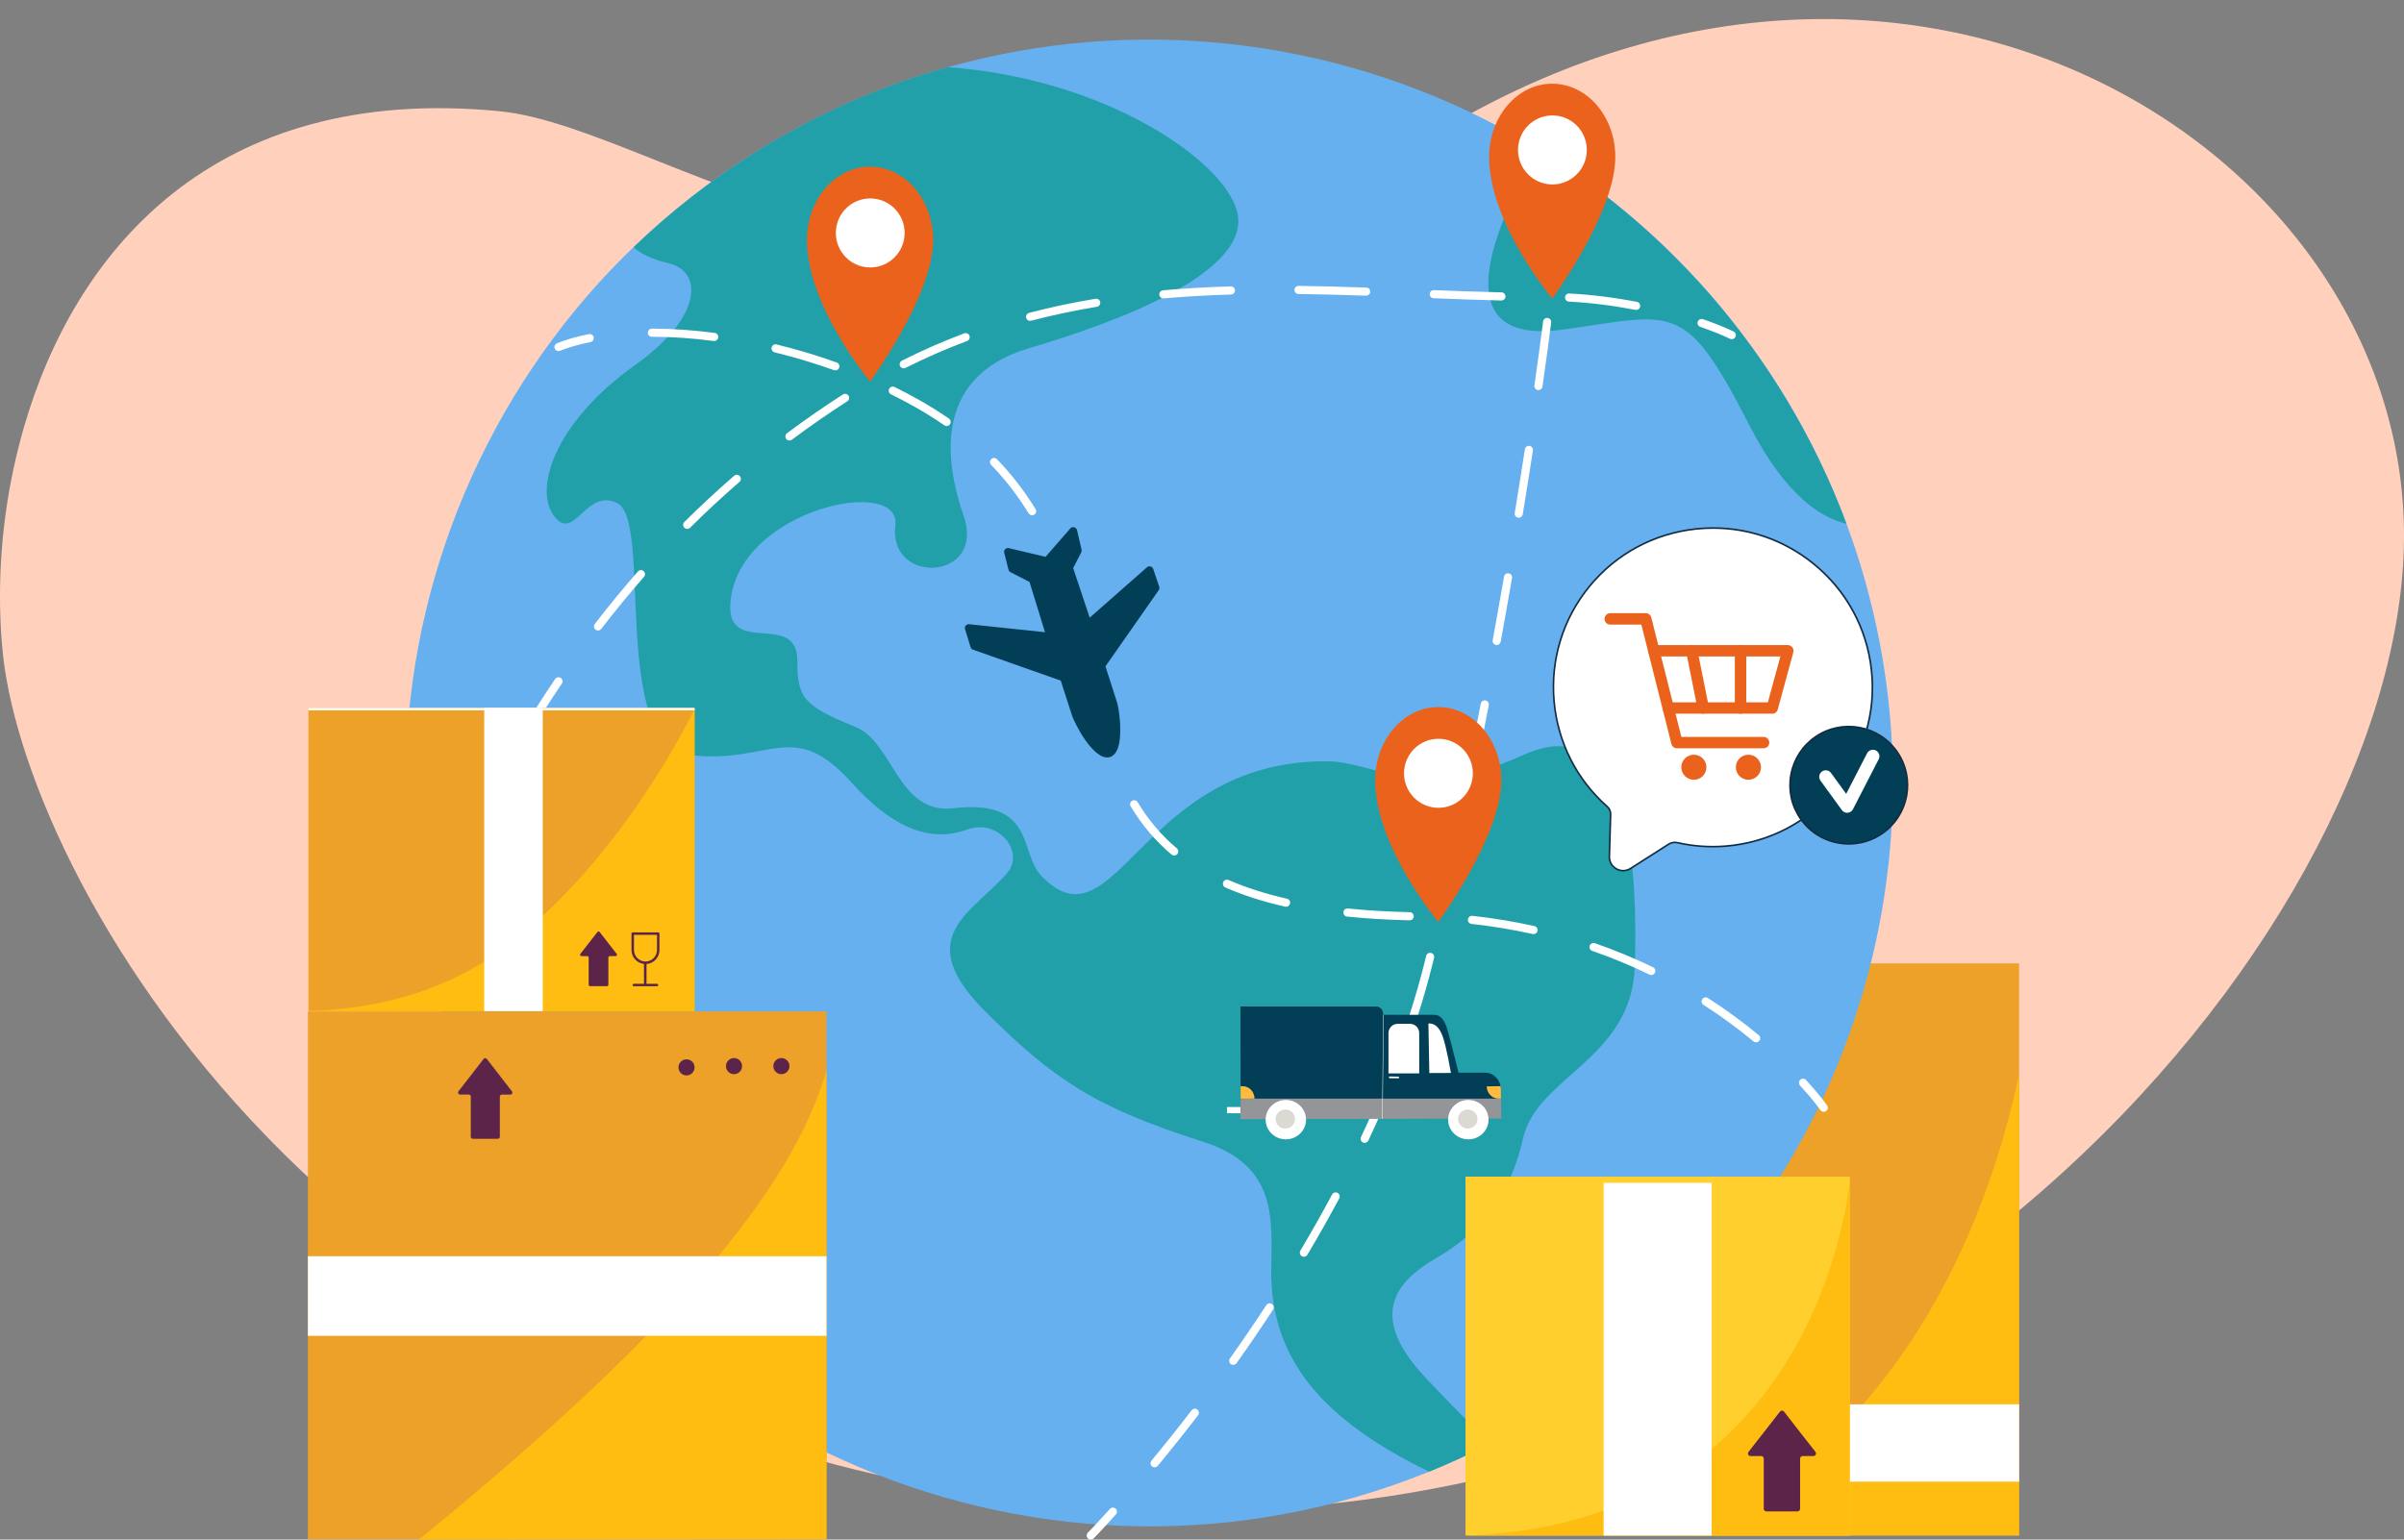 <?xml version="1.0" encoding="UTF-8"?>
<svg xmlns="http://www.w3.org/2000/svg" viewBox="0 0 1316.85 843.61">
  <rect x="0" y="0" width="1316.85" height="843.61" fill="#808080" stroke="none"/>
  <defs>
    <style>
      .cls-1 {
        fill: #fff;
      }

      .cls-2 {
        fill: #5b2448;
      }

      .cls-3 {
        fill: #939598;
      }

      .cls-4 {
        fill: #fdbb3f;
      }

      .cls-5 {
        fill: #ffd030;
      }

      .cls-6 {
        fill: #dcd9d3;
      }

      .cls-7 {
        fill: #eda128;
      }

      .cls-8 {
        fill: #21a0aa;
      }

      .cls-9 {
        fill: #112c41;
      }

      .cls-10 {
        fill: #023f57;
      }

      .cls-11 {
        fill: #66b0f0;
      }

      .cls-12 {
        fill: none;
      }

      .cls-13 {
        fill: #eb621c;
      }

      .cls-14 {
        fill: #ffbd11;
      }

      .cls-15 {
        fill: #ffcf2d;
      }

      .cls-16 {
        fill: #ffd1bd;
      }
    </style>
  </defs>
  <g id="Ebene_3" data-name="Ebene 3">
    <path class="cls-16" d="m612.72,826.6c414.96,24.08,698.48-311.9,704.05-526.63,5.47-211.57-260.5-383.93-522.45-231.37-261.96,152.56-424.94,1.58-521.02-7.69C116.65,45.81,40.62,138.02,12.85,235c-.91,3.17-1.75,6.36-2.57,9.57C1.92,277.54-1.37,311.46.52,345.3c.21,3.58.49,7.09.84,10.54.09,1.22.21,2.47.35,3.69,14.56,129.01,192,442.76,611.01,467.07Z"/>
  </g>
  <g id="Ebene_2" data-name="Ebene 2">
    <g>
      <path class="cls-7" d="m880.81,527.9h225.19v313.48h-225.19v-313.48Z"/>
      <path class="cls-14" d="m925.1,841.38h180.9v-252.94c-14.67,70.02-57.72,196.01-180.9,252.94h0Z"/>
      <circle class="cls-2" cx="910.15" cy="556.96" r="4.29" transform="translate(352.03 1466.39) rotate(-89.93)"/>
      <circle class="cls-2" cx="910.15" cy="582.23" r="4.29" transform="translate(326.77 1491.65) rotate(-89.93)"/>
      <circle class="cls-2" cx="910.83" cy="607.46" r="4.29" transform="translate(-.79 1.19) rotate(-.07)"/>
      <path class="cls-12" d="m880.81,527.9h222.93v313.48h-222.93v-313.48Z"/>
      <path class="cls-1" d="m880.81,769.5h225.19v42.37h-225.19v-42.37Z"/>
    </g>
    <g>
      <path class="cls-11" d="m1036.88,428.94c0,157.84-89.79,294.71-221.1,362.31-10.7,5.51-21.67,10.56-32.91,15.14h-.02c-208.5,84.57-446.1-15.87-530.68-224.35-84.59-208.48,15.87-446.05,224.38-530.62,13.92-5.65,28.14-10.52,42.6-14.59h.02c101.26-28.36,209.55-16.6,302.36,32.84h.02c132.68,70.75,215.5,208.93,215.34,359.29h0Z"/>
      <path class="cls-8" d="m895.49,529.49c-1.53,50.74-53.51,60.42-61.16,94.12-8.24,36.35-27.34,53.94-47.77,65.85-20.42,11.91-35.36,28.74-11.91,58.29,7.44,9.38,26.19,27.34,41.13,43.5-10.7,5.51-21.67,10.56-32.91,15.14h-.02c-58.53-28.33-86.83-61.88-86.5-110.13.19-27.27,4.16-57.48-37.44-70.69-59.36-18.83-82.05-34.35-119.14-71.29-41.23-41.06-6.71-54.25,11.91-75.86,9.94-11.52-4.73-30.25-22.13-23.82-21.65,8-42.77-3.2-62.97-25.67-32.34-35.97-44.25-10.07-88.5-15.17-44.25-5.11-20.32-128.24-39.89-138.03-16.64-8.32-23.09,19.33-33.28,8.69-14.01-14.62-1.37-52.91,42.9-84.33,37.29-26.47,37.36-51.32,18.37-55.85-9.63-2.29-15.55-5.42-19.05-8.76,48.32-46.58,107.42-80.47,172.02-98.67h.02c85.81,6.1,151.3,50.91,158.48,79.13,8.51,33.47-66.95,60.98-114.03,74.88-54.47,16.08-44.99,65.29-35.74,91.9,12.29,35.36-41.41,38.38-37.44,5.11,3.25-27.24-84.39-9.2-90.2,40.84-3.78,32.52,36.68,5,36.53,33.58-.13,20.48,3.8,24.68,32.01,36.16,20.43,8.32,23.21,47.96,53.25,44.47,45.39-5.29,36.11,24.29,48.41,37.06,40.85,42.36,54.46-63.53,156.58-62.78,25.99.19,49.93,22.69,107.23-3.4,61.7-28.1,62.57,72.23,61.26,115.72h0Zm115.97-242.49c-13.71-3.15-33.36-15.28-53-53.62-35.74-69.77-40.85-61.26-102.62-52.76-61.78,8.51-36.94-49.36-28.43-69.77,4.96-11.9-.49-28.99-5.88-41.19,87.64,46.94,155.16,124.2,189.93,217.33Zm-600.2,485.85c-40.05-25.48-75.37-57.73-104.37-95.3,20.09,6.44,47.06,11.12,75.6,4.71,58.42-13.11,45.01,47.32,28.78,90.59Z"/>
    </g>
    <path class="cls-1" d="m305.93,192.38c-1.23,0-2.23-1-2.23-2.23,0-.91.56-1.73,1.4-2.07,5.12-2.04,11.02-3.73,17.51-5.01,1.21-.23,2.37.57,2.6,1.78.22,1.19-.55,2.35-1.74,2.59-6.23,1.23-11.85,2.83-16.72,4.77-.26.1-.54.16-.82.16h0Zm656.01,378.75c-.52,0-1.02-.18-1.42-.51-8.63-7.15-17.85-13.89-27.39-20.01-1.04-.66-1.34-2.04-.67-3.08.66-1.04,2.04-1.34,3.08-.67,9.7,6.22,19.06,13.06,27.83,20.33.95.79,1.08,2.19.29,3.14-.42.51-1.05.81-1.72.81h0Zm-57.43-36.89c-.34,0-.67-.08-.97-.22-10.19-4.94-20.65-9.27-31.34-12.98-1.17-.39-1.8-1.65-1.42-2.81.39-1.17,1.65-1.8,2.82-1.42.02,0,.04.01.06.02,10.86,3.77,21.49,8.17,31.83,13.18,1.11.54,1.57,1.87,1.03,2.98-.37.77-1.15,1.26-2.01,1.26h0Zm-64.47-22.4c-.16,0-.32-.02-.49-.05-10.9-2.43-22.17-4.29-33.49-5.53-1.22-.12-2.12-1.22-1.99-2.44s1.22-2.12,2.44-1.99c.01,0,.03,0,.04,0,11.48,1.26,22.91,3.14,33.97,5.61,1.2.27,1.96,1.46,1.69,2.66-.23,1.02-1.13,1.75-2.18,1.75h0Zm-67.86-7.55h-.05c-12.1-.27-23.62-.97-34.24-2.06-1.23-.12-2.12-1.2-2.01-2.43.12-1.23,1.2-2.12,2.43-2.01.01,0,.02,0,.03,0,10.5,1.08,21.9,1.77,33.89,2.04,1.23.02,2.21,1.04,2.18,2.27-.02,1.22-1.02,2.19-2.23,2.18h0Zm-67.69-7.42c-.16,0-.33-.02-.5-.06-12.04-2.73-23.07-6.27-32.78-10.53-1.13-.49-1.64-1.81-1.15-2.94.49-1.13,1.81-1.64,2.94-1.15h0c9.45,4.14,20.2,7.59,31.97,10.26,1.2.27,1.95,1.47,1.68,2.67-.23,1.01-1.13,1.73-2.17,1.73h0Zm-61.29-28.09c-.53,0-1.03-.19-1.44-.52-8.85-7.46-16.17-16.09-22.39-26.37-.65-1.05-.33-2.42.72-3.07,1.05-.65,2.42-.33,3.07.72,0,.01.02.03.02.04,5.97,9.86,12.98,18.13,21.45,25.27.94.79,1.06,2.2.27,3.14-.42.5-1.05.79-1.7.79h0Zm-35.8-56.91c-.96,0-1.81-.62-2.12-1.53-3.64-10.99-6.48-22.45-9.02-33.19-.28-1.2.46-2.4,1.66-2.68,1.2-.28,2.4.46,2.68,1.66,2.51,10.64,5.33,21.98,8.91,32.81.39,1.17-.25,2.43-1.42,2.82-.23.07-.46.11-.7.11h0Zm-16.92-66.28c-1.01,0-1.9-.69-2.16-1.67-3.27-12.62-6.49-22.91-10.12-32.38-.46-1.14.1-2.44,1.25-2.89,1.14-.46,2.44.1,2.89,1.25,0,.02.01.03.02.05,3.69,9.63,6.96,20.07,10.28,32.86.31,1.19-.41,2.41-1.6,2.72-.18.05-.37.07-.56.07h0Zm-25.14-63.27c-.78,0-1.5-.4-1.9-1.06-5.96-9.71-12.68-18.39-20.53-26.54-.85-.89-.83-2.3.06-3.15s2.3-.83,3.15.06h0c8.08,8.38,14.98,17.31,21.12,27.3.64,1.05.32,2.42-.73,3.06-.35.22-.75.33-1.16.33h0Zm-46.81-48.89c-.45,0-.9-.14-1.27-.4-4.87-3.38-10.09-6.65-15.51-9.72-4.49-2.55-9.06-4.97-13.69-7.25-1.1-.55-1.56-1.88-1.01-2.99s1.88-1.56,2.99-1.01c4.71,2.32,9.35,4.78,13.92,7.37,5.53,3.14,10.87,6.48,15.85,9.94,1.01.7,1.26,2.09.56,3.1,0,0,0,0,0,0-.42.6-1.1.96-1.83.96h0Zm-60.96-30.48c-.26,0-.51-.04-.75-.13-10.56-3.79-21.5-7.07-32.52-9.75-1.19-.3-1.92-1.51-1.62-2.7.3-1.18,1.49-1.91,2.67-1.63,11.17,2.71,22.27,6.04,32.98,9.88,1.16.42,1.76,1.69,1.35,2.85-.32.89-1.16,1.48-2.1,1.48h0Zm-66.36-16.09c-.1,0-.19,0-.29-.02-11.67-1.52-23.05-2.3-33.83-2.31-1.23,0-2.23-1-2.23-2.23,0-1.23,1-2.23,2.23-2.23h0c10.97.01,22.54.8,34.4,2.35,1.22.16,2.08,1.28,1.92,2.5-.14,1.11-1.09,1.94-2.21,1.94Zm607.79,422.37c-.73,0-1.42-.36-1.83-.96-.04-.05-3.77-5.39-11.17-13.5-.82-.92-.75-2.32.17-3.15.91-.81,2.3-.75,3.12.14,7.62,8.35,11.38,13.74,11.54,13.96.7,1.01.45,2.4-.56,3.1-.37.26-.82.4-1.27.4h0Zm-50.38-423.38c-.33,0-.65-.07-.95-.21-4.81-2.27-10.29-4.47-16.31-6.54-1.16-.4-1.78-1.67-1.38-2.83.4-1.16,1.67-1.78,2.83-1.38,6.17,2.12,11.81,4.39,16.76,6.73,1.11.53,1.59,1.85,1.06,2.97-.37.78-1.15,1.28-2.02,1.28h0ZM251.07,472.19c-1.23,0-2.23-1-2.23-2.23,0-.34.08-.67.22-.97,5.71-11.81,11.2-22.65,16.79-33.15.57-1.09,1.91-1.52,3.01-.95,1.09.57,1.52,1.91.95,3.01,0,.01-.01.03-.02.04-5.57,10.44-11.03,21.23-16.71,32.99-.37.77-1.15,1.26-2.01,1.26h0Zm34.97-65.35c-1.23,0-2.23-1-2.23-2.23,0-.4.11-.8.32-1.14,6.44-10.77,13.15-21.33,19.95-31.38.68-1.02,2.07-1.3,3.09-.62s1.3,2.07.62,3.09c0,0-.01.02-.02.02-6.75,9.98-13.42,20.47-19.82,31.17-.4.67-1.13,1.09-1.91,1.09h0Zm41.55-61.34c-1.23,0-2.23-1-2.23-2.23,0-.49.16-.97.46-1.36,7.59-9.88,15.53-19.56,23.6-28.76.81-.93,2.22-1.02,3.14-.21s1.02,2.22.21,3.14c-8,9.13-15.88,18.73-23.42,28.53-.42.55-1.08.87-1.77.87h0Zm48.86-55.67c-1.23,0-2.23-1-2.23-2.23,0-.59.24-1.16.66-1.58,8.79-8.75,17.89-17.2,27.27-25.32.94-.8,2.34-.69,3.14.25.79.93.69,2.32-.23,3.12-9.3,8.05-18.32,16.42-27.04,25.1-.42.42-.98.65-1.57.65h0Zm56.02-48.44c-1.23,0-2.23-1-2.23-2.23,0-.7.33-1.37.89-1.79,9.94-7.43,20.13-14.5,30.57-21.21,1.03-.67,2.41-.39,3.08.64s.39,2.41-.64,3.08c-.01,0-.02.01-.03.02-10.35,6.65-20.46,13.66-30.31,21.03-.38.29-.85.44-1.33.44h0Zm62.56-39.55c-1.23,0-2.23-1-2.23-2.23,0-.84.47-1.61,1.22-1.99,11.11-5.59,22.51-10.58,34.15-14.95,1.15-.44,2.44.13,2.88,1.28s-.13,2.44-1.28,2.88c-.01,0-.03.01-.04.02-11.49,4.31-22.84,9.27-33.71,14.75-.31.16-.65.24-1,.24h0Zm69.24-26.02c-1.23,0-2.23-1-2.23-2.23,0-1.02.69-1.9,1.67-2.16,11.67-3.05,23.92-5.65,36.42-7.72,1.21-.2,2.36.63,2.55,1.84.19,1.21-.62,2.35-1.83,2.55-12.37,2.05-24.49,4.62-36.03,7.64-.18.05-.37.07-.57.07h0Zm331.98-6c-.14,0-.28-.01-.42-.04-12.54-2.4-24.81-3.92-36.45-4.51-1.23-.07-2.17-1.12-2.1-2.35.07-1.22,1.1-2.15,2.32-2.1,11.85.6,24.32,2.14,37.07,4.58,1.21.23,2,1.4,1.77,2.61-.2,1.05-1.12,1.81-2.19,1.81h0Zm-73.82-5.16h-.05c-12.64-.3-25.29-.77-37.08-1.23-1.23-.05-2.19-1.08-2.14-2.31h0c.05-1.23,1.09-2.18,2.31-2.14,11.77.46,24.39.92,37.01,1.22,1.23.02,2.21,1.04,2.18,2.27-.02,1.22-1.02,2.19-2.24,2.18h0Zm-185.18-1.14c-1.23,0-2.23-1-2.23-2.23,0-1.16.88-2.12,2.03-2.22,11.84-1.05,23.99-1.75,37.12-2.14,1.23-.05,2.27.91,2.32,2.14.05,1.23-.91,2.27-2.14,2.32-.02,0-.03,0-.05,0-13.05.39-25.1,1.08-36.86,2.12-.07,0-.13,0-.2,0h0Zm111.1-1.5s-.05,0-.08,0c-14.29-.49-26.05-.78-37-.91-1.23-.01-2.22-1.02-2.2-2.25.01-1.23,1.02-2.22,2.25-2.2,0,0,0,0,0,0,10.98.13,22.77.41,37.1.91,1.23.04,2.19,1.07,2.15,2.3-.04,1.2-1.03,2.15-2.23,2.15ZM227.98,522.05c-1.23,0-2.23-1-2.23-2.23,0-.32.07-.64.2-.93,1.61-3.51,3.29-7.19,5.03-11.03l2.36-5.18c.51-1.12,1.83-1.61,2.95-1.1,1.12.51,1.61,1.83,1.1,2.95h0l-2.36,5.18c-1.67,3.69-3.35,7.37-5.04,11.05-.36.79-1.16,1.3-2.03,1.3h0ZM850.95,143.49c-1.23,0-2.23-1-2.23-2.23,0-.05,0-.09,0-.14.71-11.82.45-17.52.44-17.57-.06-1.23.89-2.27,2.12-2.34,0,0,0,0,0,0,1.23-.06,2.27.88,2.33,2.11,0,0,0,0,0,0,.01.24.28,6-.45,18.06-.07,1.18-1.04,2.09-2.22,2.09h0Zm-218.49,660.52c-1.23,0-2.23-1-2.23-2.23,0-.52.18-1.02.51-1.42,7.5-9.07,14.84-18.27,22.01-27.61.76-.97,2.16-1.14,3.13-.38.96.75,1.14,2.13.41,3.1-7.2,9.38-14.57,18.63-22.11,27.74-.42.51-1.05.81-1.72.81h0Zm43.09-56.14c-1.23,0-2.23-1-2.23-2.23,0-.46.14-.91.41-1.29,6.82-9.59,13.45-19.31,19.89-29.16.67-1.03,2.05-1.32,3.08-.65s1.32,2.05.65,3.08c-6.47,9.89-13.14,19.66-19.99,29.3-.42.59-1.1.94-1.82.94h0Zm38.69-59.24c-1.23,0-2.23-1-2.23-2.23,0-.4.11-.79.31-1.14,6.1-10.24,11.94-20.57,17.36-30.71.58-1.09,1.93-1.49,3.02-.91,0,0,0,0,0,0,1.09.58,1.49,1.93.91,3.02-5.46,10.2-11.33,20.59-17.46,30.89-.4.68-1.13,1.09-1.92,1.09h0Zm33.3-62.4c-1.23,0-2.23-1-2.23-2.23,0-.33.07-.65.21-.95,5.09-10.82,9.82-21.69,14.08-32.31.47-1.14,1.77-1.68,2.91-1.21,1.12.46,1.66,1.73,1.23,2.86-4.29,10.7-9.06,21.65-14.18,32.55-.37.78-1.15,1.28-2.02,1.28h0Zm26.21-65.69c-1.23,0-2.23-1-2.23-2.23,0-.23.04-.47.11-.69,3.53-10.89,6.65-21.79,9.24-32.4l.36-1.46c.3-1.19,1.52-1.91,2.71-1.61,1.17.3,1.89,1.48,1.62,2.66l-.36,1.47c-2.63,10.72-5.77,21.72-9.33,32.72-.3.92-1.15,1.54-2.12,1.54h0Zm17.79-68.46c-1.23,0-2.23-1-2.23-2.23,0-.17.02-.34.06-.5,2.63-11.49,5.18-23,7.66-34.52.24-1.21,1.42-1.99,2.62-1.74,1.21.24,1.99,1.42,1.74,2.62,0,.02,0,.04-.01.06-2.48,11.54-5.04,23.07-7.67,34.57-.23,1.01-1.13,1.73-2.17,1.73h0Zm14.91-69.16c-1.23,0-2.23-1-2.23-2.23,0-.15.01-.3.04-.45,2.35-11.55,4.64-23.11,6.87-34.69.25-1.21,1.42-1.98,2.63-1.74,1.19.24,1.96,1.39,1.75,2.58-2.23,11.59-4.52,23.17-6.88,34.73-.21,1.04-1.12,1.78-2.18,1.78h0Zm13.4-69.48c-1.23,0-2.23-1-2.23-2.23,0-.14.01-.27.04-.4,2.12-11.6,4.18-23.2,6.2-34.82.2-1.21,1.35-2.03,2.56-1.83,1.21.2,2.03,1.35,1.83,2.56,0,0,0,.02,0,.03-2.02,11.63-4.08,23.25-6.2,34.86-.19,1.06-1.11,1.83-2.19,1.83h0Zm12.08-69.73c-1.23,0-2.23-.99-2.23-2.23,0-.12,0-.24.03-.36,1.91-11.63,3.76-23.28,5.56-34.93.19-1.22,1.33-2.05,2.54-1.86,1.22.19,2.05,1.33,1.86,2.54-1.8,11.67-3.66,23.32-5.57,34.97-.18,1.08-1.11,1.87-2.2,1.87h0Zm10.79-69.95c-1.23,0-2.23-1-2.23-2.23,0-.11,0-.21.02-.32,1.85-12.93,3.5-25.05,4.76-35.04.15-1.22,1.27-2.09,2.49-1.93,1.22.15,2.09,1.27,1.93,2.49h0c-1.26,10.02-2.91,22.16-4.77,35.12-.16,1.1-1.1,1.91-2.2,1.91h0Zm-245.23,629.86c-1.23,0-2.23-1-2.23-2.23,0-.58.23-1.14.64-1.56.04-.05,4.56-4.66,12.06-13,.82-.91,2.23-.99,3.15-.17.91.82.99,2.23.17,3.15-7.57,8.42-12.14,13.09-12.19,13.13-.42.43-.99.67-1.59.67h0Z"/>
    <path class="cls-10" d="m611.7,411.45c3.62-7.04,1.37-23.37,0-27.2l-6.16-19.12,29.21-41.79c.38-.54.44-1.24.23-1.88l-3.28-9.74c-.22-.67-.78-1.15-1.46-1.34s-1.39-.05-1.92.42l-31.42,27.65-9.04-27.18,4.43-8.6c.23-.45.28-.98.16-1.47l-2.48-10.73c-.18-.77-.81-1.36-1.57-1.55s-1.58.03-2.1.62l-13.58,15.58-20.13-4.78c-.72-.17-1.49.07-2.01.6-.52.52-.67,1.25-.49,1.96l2.34,9.26c.15.59.54,1.09,1.08,1.36l10.43,5.35,8.48,27.55-41.59-4.39c-.7-.07-1.36.23-1.81.77-.1.12-.2.25-.27.38-.25.48-.3,1.04-.13,1.56l3.02,9.82c.2.64.65,1.18,1.28,1.4l48.14,16.99,6.16,19.12c1.26,3.92,11.91,25.41,20.88,22.75,1.5-.52,2.71-1.67,3.6-3.4h0Z"/>
    <g>
      <path class="cls-7" d="m168.95,554.05h211.53v-166.17h-211.53v166.17Z"/>
      <path class="cls-14" d="m274.37,520.73c-9.43,6.84-20.07,13.01-32.06,18.1-20.31,8.63-44.51,14.27-73.36,15.23h211.53v-165.68s-39.5,83.92-106.11,132.35Z"/>
      <path class="cls-1" d="m265.24,554.05h32.06v-166.17h-32.06v166.17Z"/>
      <path class="cls-2" d="m334.02,523.9c-.43,0-.77.34-.77.77v14.92c0,.43-.34.77-.77.77h-9.25c-.43,0-.77-.34-.77-.77v-14.92c0-.43-.34-.77-.77-.77h-3.18c-.15,0-.34-.06-.46-.15-.31-.25-.37-.74-.12-1.08l4.5-5.77,4.84-6.23s.06-.09.12-.12c.34-.28.83-.22,1.08.12l4.84,6.23,4.5,5.77c.09.12.15.28.15.46,0,.43-.34.77-.77.77h-3.17Zm27.22-3.36c0,4.04-3.08,7.37-7.09,7.68v10.85h5.76c.34,0,.65.28.65.65.03.37-.28.68-.65.68h-12.73c-.34,0-.65-.28-.65-.65-.03-.37.28-.68.65-.68h5.58v-10.88c-3.88-.43-6.84-3.73-6.84-7.65v-8.97c0-.37.31-.68.68-.68h13.96c.37,0,.68.31.68.68v8.97Zm-13.96,0c0,3.48,2.81,6.32,6.29,6.32s6.32-2.84,6.32-6.32v-8.29h-12.61v8.29Z"/>
      <path class="cls-1" d="m380.48,387.88h-211.53v1.34h211.53v-1.34Z"/>
      <path class="cls-7" d="m168.67,843.45h284.05v-289.24H168.67v289.24Z"/>
      <path class="cls-14" d="m452.73,586.55v256.9l-223.28.16c137.21-111.68,204.58-191.61,223.28-257.06Z"/>
      <path class="cls-1" d="m168.67,731.96h284.05v-43.62H168.67v43.62Z"/>
      <g>
        <circle class="cls-2" cx="428.03" cy="584.17" r="4.41"/>
        <circle class="cls-2" cx="402.08" cy="584.17" r="4.41"/>
        <circle class="cls-2" cx="376.06" cy="584.86" r="4.41"/>
        <path class="cls-2" d="m274.9,599.79c-.61,0-1.1.49-1.1,1.1h0v22.01c0,.61-.49,1.1-1.1,1.1h-13.65c-.64,0-1.16-.46-1.16-1.1v-22.07c0-.58-.52-1.1-1.16-1.1h-4.7c-.23,0-.52-.06-.7-.23-.46-.35-.58-1.1-.17-1.57l6.62-8.48,7.14-9.23.17-.17c.46-.41,1.16-.29,1.57.17l7.14,9.23,6.62,8.54c.17.17.23.46.23.7,0,.61-.49,1.1-1.1,1.1h-4.65Z"/>
      </g>
    </g>
    <g>
      <path class="cls-15" d="m802.77,645.87h210.47v195.52h-210.47v-195.52Z"/>
      <path class="cls-14" d="m1013.25,646.43v194.95h-210.47c29.01-.97,54.04-5.9,75.66-13.68,23.61-8.46,43.06-20.21,59.16-33.72,68.72-57.74,75.66-147.55,75.66-147.55Z"/>
      <path class="cls-1" d="m878.43,645.53h59.16v195.86h-59.16v-195.86Z"/>
      <path class="cls-5" d="m802.77,644.73h210.47v3.41h-210.47v-3.41Z"/>
      <path class="cls-2" d="m993.34,797.84c.8,0,1.42-.62,1.42-1.42,0-.34-.11-.62-.28-.85l-8.31-10.62-8.93-11.47c-.46-.62-1.37-.74-1.99-.23-.11.06-.17.17-.23.23l-8.93,11.47-8.31,10.62c-.46.62-.34,1.53.23,1.99.23.17.57.28.85.28h5.86c.8,0,1.42.62,1.42,1.42v27.48c0,.79.63,1.42,1.42,1.42h17.07c.8,0,1.42-.62,1.42-1.42v-27.48c0-.79.63-1.42,1.42-1.42h5.86Z"/>
    </g>
    <g>
      <ellipse class="cls-1" cx="788.1" cy="422.88" rx="24.31" ry="24.38"/>
      <path class="cls-13" d="m787.84,387.43c-19.09,0-34.56,17.98-34.56,40.17,0,36.25,34.56,77.56,34.56,77.56,0,0,34.56-46.85,34.56-77.55,0-22.19-15.47-40.17-34.56-40.17Zm.1,55.21c-10.41,0-18.85-8.47-18.85-18.91,0-10.44,8.44-18.91,18.85-18.91,10.41,0,18.85,8.47,18.85,18.91,0,10.44-8.44,18.91-18.85,18.91h0Z"/>
    </g>
    <g>
      <ellipse class="cls-1" cx="476.84" cy="126.79" rx="24.31" ry="24.38"/>
      <path class="cls-13" d="m476.59,91.34c-19.09,0-34.56,17.98-34.56,40.17,0,36.25,34.56,77.56,34.56,77.56,0,0,34.56-46.85,34.56-77.55,0-22.19-15.47-40.17-34.56-40.17Zm.1,55.21c-10.41,0-18.85-8.47-18.85-18.91,0-10.44,8.44-18.91,18.85-18.91,10.41,0,18.85,8.47,18.85,18.91,0,10.44-8.44,18.91-18.85,18.91h0Z"/>
    </g>
    <g>
      <ellipse class="cls-1" cx="850.52" cy="81.31" rx="24.31" ry="24.38"/>
      <path class="cls-13" d="m850.27,45.86c-19.09,0-34.56,17.98-34.56,40.17,0,36.25,34.56,77.56,34.56,77.56,0,0,34.56-46.85,34.56-77.55,0-22.19-15.47-40.17-34.56-40.17Zm.1,55.21c-10.41,0-18.85-8.47-18.85-18.91,0-10.44,8.44-18.91,18.85-18.91,10.41,0,18.85,8.47,18.85,18.91,0,10.44-8.44,18.91-18.85,18.91h0Z"/>
    </g>
    <g>
      <path class="cls-1" d="m688.53,606.58v3.41s-8.96,0-8.96,0h-.21s-7.27,0-7.27,0v-3.41s7.24,0,7.24,0h.19s9,0,9,0Z"/>
      <path class="cls-10" d="m822.19,597.05v13.04s-7.38,0-7.38,0h-6.5s-8.6,0-8.6,0h-5.88s-35.78-.03-35.78-.03h-.25l-42.97-.03h-6.52s0,0,0,0h-8.5s-5.91,0-5.91,0h-14.31s0,0,0,0v-3.41s-.01-4.55-.01-4.55v-6.84s-.09-43.74-.09-43.74h74.2c2.54-.03,3.97,1.96,4.01,4.49l.66.09h27.21c3.65,0,5.48,2.79,7.05,7.28.11.31,2.22,8.13,2.22,8.13l4.14,16.28h14.79c4.09,0,7.43,3.47,8.25,7.44.13.62.19,1.26.2,1.89Z"/>
      <path class="cls-3" d="m822.42,612.9l-7.05.02-6.03.02-10.66.03h-5.42s-35.41.1-35.41.1h0l-42.43.11h-6.03s-10.67.04-10.67.04h-5.41s-13.83.05-13.83.05l.09-11.23v-.03h78.13s.25,0,.25,0h62.53s1.72,0,1.72,0v.03l.23,10.89Z"/>
      <ellipse class="cls-1" cx="704.35" cy="613.51" rx="11.07" ry="10.79"/>
      <ellipse class="cls-6" cx="704.05" cy="613.16" rx="5.34" ry="5.22"/>
      <ellipse class="cls-1" cx="804.32" cy="613.51" rx="11.07" ry="10.79"/>
      <ellipse class="cls-6" cx="804.01" cy="613.17" rx="5.34" ry="5.22"/>
      <path class="cls-4" d="m687.18,602h0s-7.63.03-7.63.03v-6.84s1.22,0,1.22,0c3.54,0,6.41,3.03,6.41,6.81Zm135.01-4.95v4.93l-1.18.02c-3.62.05-6.59-2.98-6.64-6.73l7.63-.11c.02.13.05.25.07.38.08.5.13,1.01.13,1.51Z"/>
      <path class="cls-1" d="m782.45,560.8l.5,27.17,11.83-.05-1.56-8.32c-1.99-8.77-3.49-19.14-10.77-18.8Zm-5.04,27.36h-16.84v-22.09c0-2.8,2.28-5.08,5.09-5.08h6.66c2.81,0,5.09,2.27,5.09,5.08v22.09h0Zm-20.29,24.91l.54-57.04h.26s-.54,57.04-.54,57.04h-.26Zm3.75-22.28v-.92s5.43.07,5.43.07v.92s-5.43-.07-5.43-.07Z"/>
    </g>
    <g>
      <path class="cls-1" d="m928.84,289.85c-47.3,5.14-81.68,46.91-77.57,94.27,2.02,23.27,12.96,43.55,29.13,57.85,1.22,1.07,1.9,2.63,1.85,4.25l-.68,23.07c-.18,6.05,6.49,9.83,11.6,6.58l20.85-13.3c1.44-.92,3.18-1.21,4.85-.83,8.39,1.91,17.19,2.6,26.19,1.9,48.87-3.81,85.27-47.54,80.1-96.24-5.09-47.94-48.18-82.77-96.32-77.55Z"/>
      <path class="cls-9" d="m889.12,477.52c-1.35,0-2.7-.35-3.95-1.06-2.62-1.49-4.13-4.17-4.04-7.18l.68-23.07c.04-1.49-.58-2.92-1.7-3.9-16.93-14.97-27.33-35.62-29.28-58.15-1.99-23.02,4.97-45.5,19.61-63.29,14.64-17.79,35.37-28.96,58.36-31.46,23.37-2.54,46.31,4.18,64.6,18.91,18.29,14.73,29.73,35.7,32.21,59.04,2.51,23.67-4.54,46.85-19.87,65.27-15.34,18.43-36.87,29.6-60.63,31.46-8.86.69-17.72.05-26.33-1.91-1.57-.36-3.17-.08-4.51.77l-20.85,13.3c-1.33.85-2.81,1.27-4.29,1.27h0Zm49.34-187.74c-3.17,0-6.37.17-9.57.52-22.76,2.47-43.27,13.53-57.77,31.14-14.49,17.61-21.39,39.86-19.41,62.65,1.93,22.3,12.23,42.74,28.99,57.55,1.32,1.17,2.05,2.85,2,4.6l-.68,23.07c-.08,2.67,1.26,5.06,3.59,6.38,2.33,1.32,5.07,1.25,7.32-.19l20.85-13.3c1.52-.97,3.41-1.29,5.19-.89,8.52,1.94,17.28,2.58,26.06,1.89,23.52-1.84,44.83-12.89,60.01-31.14,15.17-18.24,22.16-41.18,19.67-64.61-2.45-23.1-13.78-43.85-31.88-58.43-15.6-12.56-34.61-19.23-54.37-19.23Zm-9.62.08h0,0Z"/>
      <g>
        <path class="cls-13" d="m966.05,410.03h-47.45c-1.43,0-2.68-.97-3.03-2.36l-16.49-65.43h-17.02c-1.73,0-3.13-1.4-3.13-3.12s1.4-3.12,3.13-3.12h19.45c1.43,0,2.68.97,3.03,2.36l16.49,65.43h45.01c1.73,0,3.13,1.4,3.13,3.12s-1.4,3.12-3.13,3.12h0Z"/>
        <path class="cls-13" d="m970.79,391.06h-56.97c-1.73,0-3.13-1.4-3.13-3.12s1.4-3.12,3.13-3.12h54.58l6.84-25.11h-69.32c-1.73,0-3.13-1.4-3.13-3.12s1.4-3.12,3.13-3.12h73.41c.97,0,1.89.45,2.48,1.23.59.77.79,1.78.53,2.72l-8.54,31.36c-.37,1.36-1.61,2.3-3.02,2.3h0Z"/>
        <path class="cls-13" d="m932.98,391.06c-1.49,0-2.77-1.05-3.06-2.51l-6.29-31.36c-.34-1.69.76-3.34,2.45-3.68s3.34.76,3.68,2.45h0l6.29,31.36c.34,1.69-.76,3.34-2.45,3.68-.2.04-.41.06-.62.06h0Zm20.45,0c-1.73,0-3.13-1.4-3.13-3.12v-31.36c0-1.73,1.4-3.12,3.13-3.12s3.13,1.4,3.13,3.12v31.36c0,1.73-1.4,3.12-3.13,3.12Z"/>
        <ellipse class="cls-13" cx="927.85" cy="420.41" rx="6.88" ry="6.87"/>
        <ellipse class="cls-13" cx="957.74" cy="420.41" rx="6.88" ry="6.87"/>
      </g>
      <ellipse class="cls-10" cx="1012.71" cy="430.26" rx="32.19" ry="32.16"/>
      <path class="cls-9" d="m1012.76,462.86c-10.4,0-20.63-4.94-26.95-14.14-4.94-7.18-6.78-15.85-5.18-24.42,1.59-8.56,6.43-16,13.61-20.93,14.84-10.18,35.19-6.4,45.38,8.42,10.19,14.82,6.41,35.16-8.43,45.34-5.42,3.73-11.85,5.72-18.43,5.72h0Zm-.09-64.31c-6.4,0-12.65,1.93-17.92,5.56-6.99,4.8-11.69,12.02-13.24,20.35-1.55,8.33.24,16.76,5.04,23.75,9.91,14.42,29.71,18.09,44.14,8.19,14.43-9.9,18.11-29.69,8.2-44.1-6.15-8.94-16.1-13.75-26.21-13.75h0Z"/>
      <path class="cls-1" d="m1011.82,445.36c-1.14,0-2.22-.55-2.89-1.47l-11.72-16.14c-1.16-1.6-.8-3.83.79-4.99s3.83-.8,4.99.79l8.31,11.44,11.45-22.24c.9-1.75,3.06-2.45,4.81-1.54,1.75.9,2.45,3.05,1.54,4.81l-14.1,27.4c-.61,1.19-1.84,1.94-3.18,1.94Z"/>
    </g>
  </g>
</svg>